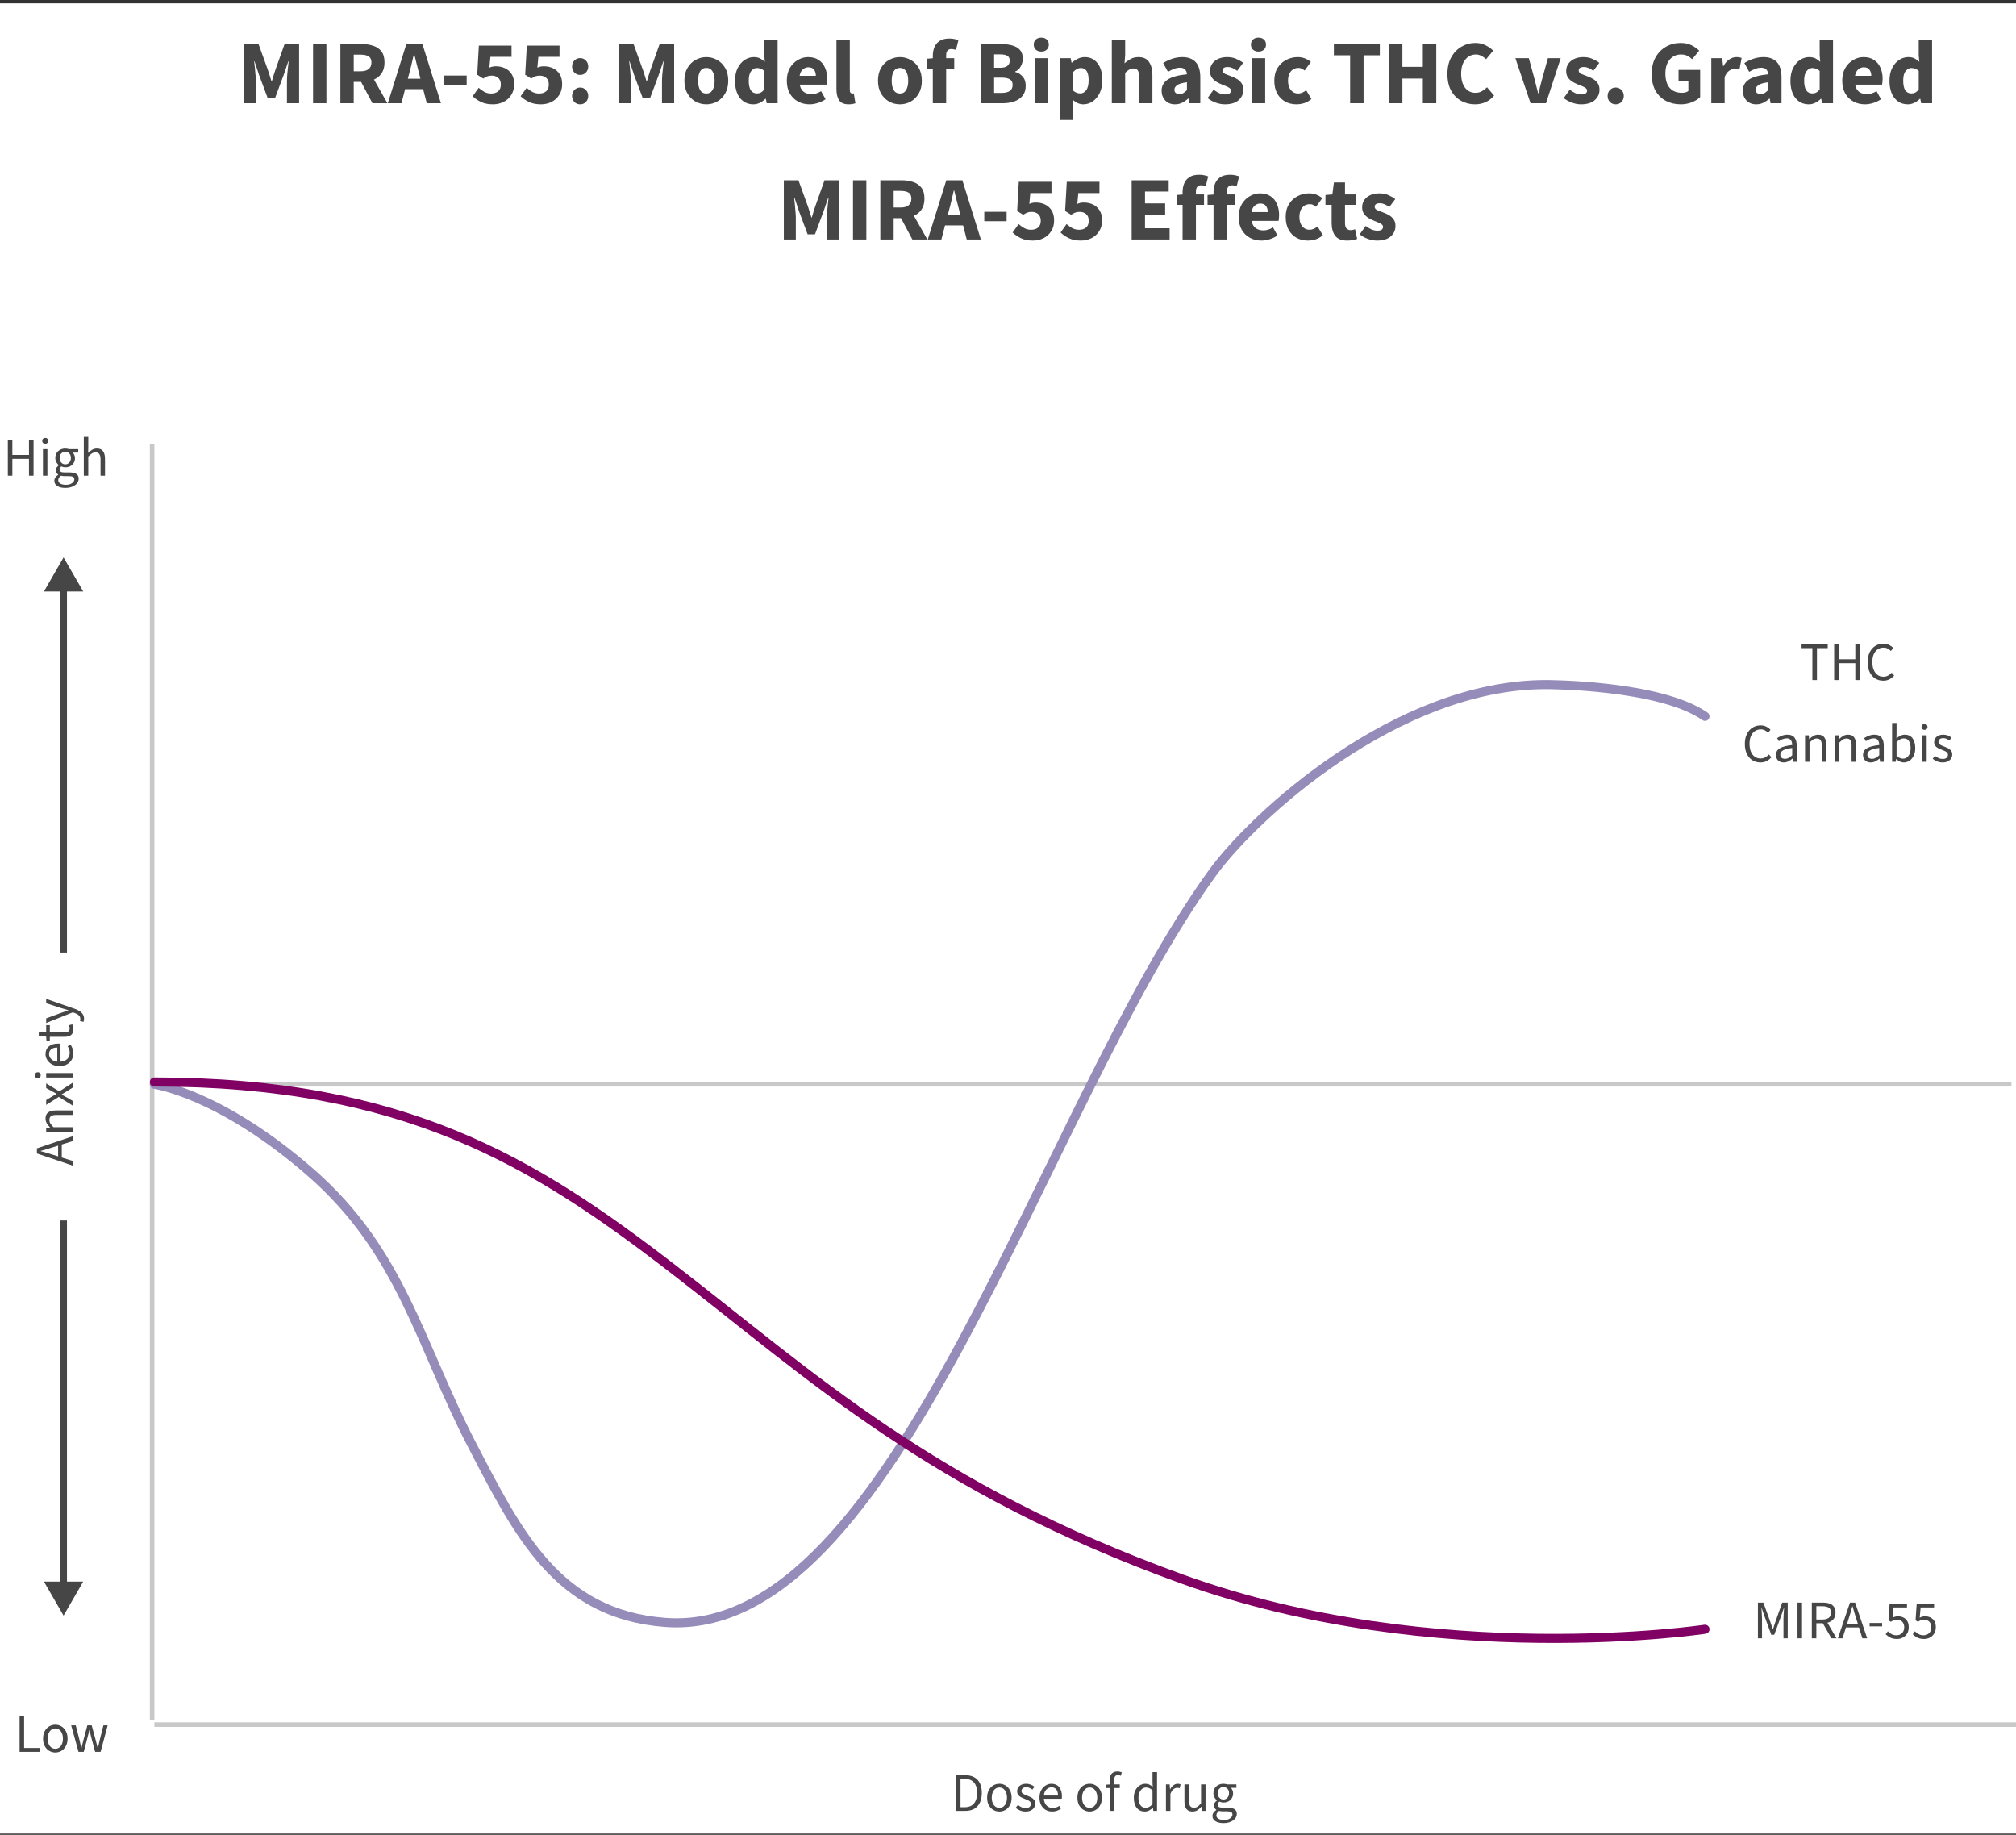 <?xml version="1.0" encoding="UTF-8"?> <svg xmlns="http://www.w3.org/2000/svg" fill="none" height="404" viewBox="0 0 444 404" width="444"><rect x="0" y="0" width="444" height="404" fill="#333333" stroke="none"/><path d="m0 .735h444v403h-444z" fill="#fff"></path><path d="m34 379.735h410" stroke="#c8c8c8"></path><path d="m33 238.735h410" stroke="#c8c8c8"></path><path d="m33.5 97.735v281" stroke="#c8c8c8"></path><g fill="#464646"><path d="m53.716 22.735v-13.04h3.22l2.1 5.8c.133.373.26.767.38 1.18.12.413.247.82.38 1.22h.08c.133-.4.253-.807.36-1.22.12-.413.247-.807.38-1.18l2.06-5.8h3.2v13.04h-2.68v-4.78c0-.427.02-.9.06-1.42.053-.533.107-1.067.16-1.6.067-.533.12-1.007.16-1.42h-.08l-1.06 3.1-1.86 4.98h-1.62l-1.86-4.98-1.04-3.1h-.08c.053.413.107.887.16 1.42.053.533.1 1.067.14 1.6.053.52.08.993.08 1.42v4.78zm15.234 0v-13.04h2.94v13.04zm6.016 0v-13.04h4.7c.92 0 1.76.127 2.52.38.76.24 1.367.653 1.82 1.24.453.587.68 1.4.68 2.44 0 .96-.213 1.753-.64 2.38-.413.613-.973 1.073-1.68 1.38l2.96 5.22h-3.3l-2.5-4.7h-1.62v4.7zm2.94-7.04h1.52c.773 0 1.36-.16 1.76-.48.413-.333.62-.82.62-1.46s-.207-1.087-.62-1.34c-.4-.253-.987-.38-1.76-.38h-1.52zm12.229.44-.32 1.2h2.78l-.3-1.2c-.173-.653-.353-1.347-.54-2.08-.173-.733-.347-1.44-.52-2.12h-.08c-.16.693-.327 1.407-.5 2.14-.16.72-.333 1.407-.52 2.06zm-4.72 6.6 4.08-13.04h3.54l4.08 13.04h-3.12l-.8-3.1h-3.98l-.8 3.1zm12.445-4.02v-2.08h4.92v2.08zm10.721 4.26c-1.04 0-1.92-.173-2.64-.52-.72-.347-1.334-.767-1.84-1.26l1.32-1.86c.386.347.806.647 1.26.9.453.24.946.36 1.48.36.653 0 1.173-.167 1.56-.5.386-.333.58-.827.58-1.48 0-.64-.187-1.127-.56-1.46-.374-.333-.854-.5-1.44-.5-.374 0-.687.047-.94.14-.24.093-.554.26-.94.5l-1.32-.84.36-6.42h7.2v2.48h-4.66l-.22 2.38c.44-.2.913-.3 1.42-.3.733 0 1.4.14 2 .42.613.28 1.106.713 1.48 1.3.373.573.56 1.313.56 2.22 0 .933-.22 1.733-.66 2.4-.427.667-.994 1.173-1.7 1.52-.707.347-1.474.52-2.3.52zm10.566 0c-1.04 0-1.92-.173-2.64-.52-.72-.347-1.333-.767-1.84-1.26l1.32-1.86c.387.347.807.647 1.26.9.453.24.947.36 1.48.36.653 0 1.173-.167 1.56-.5.387-.333.58-.827.58-1.48 0-.64-.187-1.127-.56-1.46-.373-.333-.853-.5-1.44-.5-.373 0-.687.047-.94.14-.24.093-.553.26-.94.5l-1.32-.84.36-6.42h7.2v2.48h-4.66l-.22 2.38c.44-.2.913-.3 1.42-.3.733 0 1.4.14 2 .42.613.28 1.107.713 1.48 1.3.373.573.56 1.313.56 2.22 0 .933-.22 1.733-.66 2.4-.427.667-.993 1.173-1.7 1.52-.707.347-1.473.52-2.3.52zm8.626-6.48c-.506 0-.933-.173-1.28-.52-.333-.36-.5-.8-.5-1.32 0-.533.167-.973.5-1.32.347-.36.774-.54 1.28-.54.507 0 .927.18 1.26.54.347.347.52.787.52 1.32 0 .52-.173.96-.52 1.32-.333.347-.753.52-1.26.52zm0 6.48c-.506 0-.933-.173-1.28-.52-.333-.36-.5-.8-.5-1.32 0-.533.167-.973.5-1.32.347-.36.774-.54 1.28-.54.507 0 .927.18 1.26.54.347.347.52.787.52 1.32 0 .52-.173.96-.52 1.32-.333.347-.753.52-1.26.52zm8.54-.24v-13.04h3.22l2.1 5.8c.134.373.26.767.38 1.18.12.413.247.82.38 1.22h.08c.134-.4.254-.807.36-1.22.12-.413.247-.807.38-1.18l2.06-5.8h3.2v13.04h-2.68v-4.78c0-.427.02-.9.06-1.42.054-.533.107-1.067.16-1.6.067-.533.12-1.007.16-1.42h-.08l-1.06 3.1-1.86 4.98h-1.62l-1.86-4.98-1.04-3.1h-.08c.054.413.107.887.16 1.42.054.533.1 1.067.14 1.6.054.52.08.993.08 1.42v4.78zm19.255.24c-.84 0-1.634-.2-2.38-.6-.734-.413-1.327-1.007-1.78-1.78-.454-.787-.68-1.727-.68-2.82 0-1.107.226-2.047.68-2.82.453-.773 1.046-1.36 1.78-1.76.746-.413 1.54-.62 2.38-.62s1.626.207 2.36.62c.733.4 1.326.987 1.78 1.76.453.773.68 1.713.68 2.82 0 1.093-.227 2.033-.68 2.82-.454.773-1.047 1.367-1.78 1.78-.734.4-1.52.6-2.36.6zm0-2.38c.6 0 1.053-.253 1.36-.76.306-.52.46-1.207.46-2.06 0-.867-.154-1.553-.46-2.06-.307-.507-.76-.76-1.36-.76-.614 0-1.074.253-1.38.76-.294.507-.44 1.193-.44 2.06 0 .853.146 1.54.44 2.06.306.507.766.76 1.38.76zm10.374 2.38c-1.227 0-2.214-.46-2.96-1.38-.734-.933-1.1-2.207-1.1-3.82 0-1.08.193-2.007.58-2.78.4-.787.913-1.387 1.54-1.8.64-.413 1.306-.62 2-.62.546 0 1.006.093 1.38.28.373.187.726.44 1.06.76l-.12-1.52v-3.38h2.94v14.02h-2.4l-.2-.98h-.08c-.347.347-.754.64-1.22.88-.467.227-.94.34-1.42.34zm.76-2.4c.32 0 .606-.067.86-.2.266-.133.52-.367.76-.7v-4.06c-.254-.24-.527-.407-.82-.5-.28-.093-.554-.14-.82-.14-.467 0-.88.227-1.24.68-.36.44-.54 1.133-.54 2.08 0 .973.153 1.693.46 2.16.32.453.766.68 1.34.68zm11.604 2.4c-.946 0-1.8-.207-2.56-.62-.76-.413-1.36-1.007-1.8-1.78-.44-.773-.66-1.707-.66-2.8 0-1.08.22-2.007.66-2.78.454-.773 1.04-1.367 1.76-1.78.72-.427 1.474-.64 2.26-.64.947 0 1.727.213 2.34.64.627.413 1.094.98 1.4 1.7.32.707.48 1.513.48 2.42 0 .253-.013.507-.04.76-.026.24-.053.42-.08.54h-5.94c.134.72.434 1.253.9 1.6.467.333 1.027.5 1.68.5.707 0 1.42-.22 2.14-.66l.98 1.78c-.506.347-1.073.62-1.7.82-.626.2-1.233.3-1.82.3zm-2.2-6.28h3.58c0-.547-.133-.993-.4-1.34-.253-.36-.673-.54-1.26-.54-.453 0-.86.16-1.22.48-.36.307-.593.773-.7 1.4zm10.812 6.28c-1.013 0-1.72-.3-2.12-.9-.387-.613-.58-1.42-.58-2.42v-10.94h2.94v11.06c0 .307.053.52.16.64.12.12.24.18.36.18h.16c.053-.013.12-.027.2-.04l.36 2.18c-.16.067-.367.12-.62.16-.24.053-.527.08-.86.08zm11.287 0c-.84 0-1.634-.2-2.38-.6-.734-.413-1.327-1.007-1.78-1.78-.454-.787-.68-1.727-.68-2.82 0-1.107.226-2.047.68-2.82.453-.773 1.046-1.36 1.78-1.76.746-.413 1.54-.62 2.38-.62s1.626.207 2.36.62c.733.4 1.326.987 1.78 1.76.453.773.68 1.713.68 2.82 0 1.093-.227 2.033-.68 2.82-.454.773-1.047 1.367-1.78 1.78-.734.4-1.52.6-2.36.6zm0-2.38c.6 0 1.053-.253 1.36-.76.306-.52.46-1.207.46-2.06 0-.867-.154-1.553-.46-2.06-.307-.507-.76-.76-1.36-.76-.614 0-1.074.253-1.38.76-.294.507-.44 1.193-.44 2.06 0 .853.146 1.54.44 2.06.306.507.766.76 1.38.76zm7.236 2.14v-7.62h-1.32v-2.18l1.32-.1v-.54c0-.707.12-1.347.36-1.92.24-.573.626-1.033 1.16-1.38.533-.347 1.246-.52 2.14-.52.413 0 .793.04 1.14.12.346.08.626.16.84.24l-.54 2.16c-.174-.067-.347-.113-.52-.14-.174-.04-.34-.06-.5-.06-.36 0-.64.113-.84.34-.2.213-.3.573-.3 1.08v.6h1.78v2.3h-1.78v7.62zm10.56 0v-13.04h4.46c.907 0 1.72.1 2.44.3.72.187 1.293.513 1.72.98.427.467.64 1.12.64 1.96 0 .573-.153 1.14-.46 1.7-.293.547-.707.92-1.24 1.12v.08c.667.173 1.22.513 1.66 1.02.453.493.68 1.173.68 2.04 0 .893-.227 1.62-.68 2.18s-1.06.98-1.82 1.26c-.76.267-1.613.4-2.56.4zm2.94-7.82h1.38c.72 0 1.24-.14 1.56-.42.333-.28.5-.653.5-1.12 0-.507-.167-.867-.5-1.08-.333-.213-.847-.32-1.54-.32h-1.4zm0 5.54h1.66c1.613 0 2.42-.587 2.42-1.76 0-.573-.2-.98-.6-1.22-.4-.253-1.007-.38-1.82-.38h-1.66zm8.929 2.28v-9.92h2.94v9.92zm1.46-11.38c-.493 0-.893-.14-1.2-.42-.306-.28-.46-.653-.46-1.12 0-.467.154-.84.46-1.12.307-.28.707-.42 1.2-.42.494 0 .894.14 1.2.42.307.28.46.653.46 1.12 0 .467-.153.84-.46 1.12-.306.28-.706.42-1.2.42zm4.068 15.06v-13.6h2.4l.2.98h.08c.386-.347.82-.633 1.3-.86.493-.24 1-.36 1.52-.36 1.2 0 2.146.46 2.84 1.38.693.907 1.04 2.127 1.04 3.66 0 1.133-.2 2.1-.6 2.9s-.92 1.413-1.56 1.84c-.627.413-1.3.62-2.02.62-.427 0-.84-.087-1.24-.26-.4-.187-.774-.447-1.12-.78l.1 1.58v2.9zm4.52-5.84c.506 0 .94-.233 1.3-.7.36-.467.54-1.207.54-2.22 0-1.787-.574-2.68-1.72-2.68-.574 0-1.14.3-1.7.9v4.06c.266.24.533.407.8.5.266.093.526.14.78.14zm6.945 2.16v-14.02h2.94v3.44l-.14 1.78c.373-.333.806-.64 1.3-.92.506-.293 1.093-.44 1.76-.44 1.08 0 1.86.36 2.34 1.08.493.707.74 1.68.74 2.92v6.16h-2.94v-5.78c0-.72-.1-1.213-.3-1.48-.187-.267-.494-.4-.92-.4-.374 0-.694.087-.96.26-.267.16-.56.393-.88.7v6.7zm13.925.24c-.906 0-1.626-.287-2.16-.86-.533-.587-.8-1.3-.8-2.14 0-1.04.44-1.853 1.32-2.44.88-.587 2.3-.98 4.26-1.18-.026-.44-.16-.787-.4-1.04-.226-.267-.613-.4-1.16-.4-.413 0-.833.08-1.26.24-.426.16-.88.38-1.36.66l-1.06-1.94c.627-.387 1.294-.7 2-.94.72-.24 1.467-.36 2.24-.36 1.267 0 2.24.367 2.92 1.1.68.733 1.02 1.86 1.02 3.38v5.68h-2.4l-.2-1.02h-.08c-.413.373-.86.68-1.34.92-.466.227-.98.34-1.54.34zm1-2.28c.334 0 .62-.073.86-.22.254-.16.507-.367.76-.62v-1.74c-1.04.133-1.76.347-2.16.64-.4.28-.6.613-.6 1 0 .32.1.56.3.72.214.147.494.22.84.22zm9.967 2.28c-.653 0-1.327-.127-2.02-.38-.68-.253-1.273-.587-1.78-1l1.32-1.84c.453.333.887.593 1.3.78.427.173.847.26 1.26.26.44 0 .76-.073.96-.22.2-.16.3-.367.3-.62 0-.227-.1-.413-.3-.56-.187-.147-.433-.28-.74-.4-.307-.133-.633-.267-.98-.4-.4-.16-.8-.36-1.2-.6-.387-.24-.713-.547-.98-.92-.267-.387-.4-.853-.4-1.4 0-.92.347-1.667 1.04-2.24.707-.573 1.627-.86 2.76-.86.76 0 1.427.133 2 .4.587.253 1.087.54 1.5.86l-1.32 1.76c-.347-.267-.693-.473-1.04-.62-.347-.147-.693-.22-1.04-.22-.76 0-1.14.26-1.14.78 0 .32.187.567.56.74.387.16.833.333 1.34.52.427.147.84.34 1.24.58.413.227.753.533 1.02.92.28.373.42.867.42 1.48 0 .893-.347 1.653-1.04 2.28-.693.613-1.707.92-3.04.92zm5.947-.24v-9.92h2.94v9.92zm1.46-11.38c-.493 0-.893-.14-1.2-.42-.306-.28-.46-.653-.46-1.12 0-.467.154-.84.46-1.12.307-.28.707-.42 1.2-.42.494 0 .894.14 1.2.42.307.28.46.653.46 1.12 0 .467-.153.84-.46 1.12-.306.28-.706.42-1.2.42zm8.388 11.62c-.92 0-1.754-.2-2.5-.6-.734-.413-1.32-1.007-1.76-1.78-.427-.787-.64-1.727-.64-2.82 0-1.107.24-2.047.72-2.82.48-.773 1.113-1.36 1.9-1.76.786-.413 1.633-.62 2.54-.62.613 0 1.153.1 1.62.3.48.2.906.453 1.28.76l-1.38 1.9c-.467-.387-.914-.58-1.34-.58-.707 0-1.274.253-1.7.76-.414.507-.62 1.193-.62 2.06 0 .853.206 1.54.62 2.06.426.507.96.76 1.6.76.32 0 .633-.067.94-.2.306-.147.586-.32.84-.52l1.16 1.92c-.494.427-1.027.733-1.6.92-.574.173-1.134.26-1.68.26zm11.8-.24v-10.56h-3.58v-2.48h10.12v2.48h-3.58v10.56zm8.573 0v-13.04h2.94v5.02h4.5v-5.02h2.96v13.04h-2.96v-5.44h-4.5v5.44zm18.916.24c-1.093 0-2.1-.253-3.02-.76-.92-.507-1.66-1.253-2.22-2.24-.546-1-.82-2.227-.82-3.68 0-1.44.28-2.667.84-3.68.574-1.027 1.327-1.807 2.26-2.34.947-.547 1.967-.82 3.06-.82.84 0 1.594.173 2.26.52.667.333 1.22.727 1.66 1.18l-1.56 1.88c-.333-.307-.686-.553-1.06-.74-.36-.2-.773-.3-1.24-.3-.586 0-1.126.167-1.62.5-.48.333-.866.813-1.16 1.44-.28.627-.42 1.38-.42 2.26 0 1.333.287 2.373.86 3.12.574.747 1.34 1.12 2.3 1.12.534 0 1.007-.12 1.42-.36.427-.24.8-.527 1.12-.86l1.56 1.84c-1.093 1.28-2.5 1.92-4.22 1.92zm12.245-.24-3.34-9.92h2.96l1.28 4.68c.133.493.26 1 .38 1.52.133.507.267 1.02.4 1.54h.08c.12-.52.24-1.033.36-1.54.133-.52.267-1.027.4-1.52l1.3-4.68h2.82l-3.24 9.92zm11.109.24c-.654 0-1.327-.127-2.02-.38-.68-.253-1.274-.587-1.78-1l1.32-1.84c.453.333.886.593 1.3.78.426.173.846.26 1.26.26.44 0 .76-.073.96-.22.2-.16.3-.367.3-.62 0-.227-.1-.413-.3-.56-.187-.147-.434-.28-.74-.4-.307-.133-.634-.267-.98-.4-.4-.16-.8-.36-1.2-.6-.387-.24-.714-.547-.98-.92-.267-.387-.4-.853-.4-1.4 0-.92.346-1.667 1.04-2.24.706-.573 1.626-.86 2.76-.86.76 0 1.426.133 2 .4.586.253 1.086.54 1.5.86l-1.32 1.76c-.347-.267-.694-.473-1.04-.62-.347-.147-.694-.22-1.04-.22-.76 0-1.14.26-1.14.78 0 .32.186.567.56.74.386.16.833.333 1.34.52.426.147.84.34 1.24.58.413.227.753.533 1.02.92.28.373.42.867.42 1.48 0 .893-.347 1.653-1.04 2.28-.694.613-1.707.92-3.04.92zm7.647 0c-.507 0-.933-.173-1.28-.52-.333-.36-.5-.8-.5-1.32 0-.533.167-.973.5-1.32.347-.36.773-.54 1.28-.54s.927.18 1.26.54c.347.347.52.787.52 1.32 0 .52-.173.96-.52 1.32-.333.347-.753.52-1.26.52zm14.3 0c-1.187 0-2.267-.253-3.24-.76-.96-.507-1.727-1.253-2.3-2.24-.56-1-.84-2.227-.84-3.68 0-1.44.287-2.667.86-3.68.587-1.027 1.36-1.807 2.32-2.34.96-.547 2.02-.82 3.18-.82.947 0 1.76.173 2.44.52.68.347 1.233.74 1.66 1.18l-1.54 1.88c-.333-.293-.687-.54-1.06-.74s-.84-.3-1.4-.3c-1.013 0-1.84.373-2.48 1.12-.64.747-.96 1.773-.96 3.08 0 1.333.307 2.373.92 3.12.613.747 1.527 1.12 2.74 1.12.267 0 .527-.033.78-.1.253-.067.46-.167.62-.3v-2.24h-2.16v-2.4h4.76v6c-.453.44-1.06.813-1.82 1.12-.747.307-1.573.46-2.48.46zm6.754-.24v-9.92h2.4l.2 1.74h.08c.36-.667.793-1.16 1.3-1.48.506-.333 1.013-.5 1.52-.5.28 0 .513.02.7.06.186.027.346.073.48.14l-.48 2.54c-.174-.053-.347-.093-.52-.12-.16-.027-.347-.04-.56-.04-.374 0-.767.14-1.18.42-.4.267-.734.733-1 1.4v5.76zm9.902.24c-.907 0-1.627-.287-2.16-.86-.533-.587-.8-1.3-.8-2.14 0-1.04.44-1.853 1.32-2.44.88-.587 2.3-.98 4.26-1.18-.027-.44-.16-.787-.4-1.04-.227-.267-.613-.4-1.16-.4-.413 0-.833.08-1.26.24s-.88.38-1.36.66l-1.06-1.94c.627-.387 1.293-.7 2-.94.72-.24 1.467-.36 2.24-.36 1.267 0 2.24.367 2.92 1.1.68.733 1.02 1.86 1.02 3.38v5.68h-2.4l-.2-1.02h-.08c-.413.373-.86.68-1.34.92-.467.227-.98.34-1.54.34zm1-2.28c.333 0 .62-.073.86-.22.253-.16.507-.367.76-.62v-1.74c-1.04.133-1.76.347-2.16.64-.4.28-.6.613-.6 1 0 .32.1.56.3.72.213.147.493.22.84.22zm10.587 2.28c-1.227 0-2.213-.46-2.96-1.38-.733-.933-1.1-2.207-1.1-3.82 0-1.08.193-2.007.58-2.78.4-.787.913-1.387 1.54-1.8.64-.413 1.307-.62 2-.62.547 0 1.007.093 1.38.28.373.187.727.44 1.06.76l-.12-1.52v-3.38h2.94v14.02h-2.4l-.2-.98h-.08c-.347.347-.753.64-1.22.88-.467.227-.94.34-1.42.34zm.76-2.4c.32 0 .607-.067.86-.2.267-.133.52-.367.76-.7v-4.06c-.253-.24-.527-.407-.82-.5-.28-.093-.553-.14-.82-.14-.467 0-.88.227-1.24.68-.36.44-.54 1.133-.54 2.08 0 .973.153 1.693.46 2.16.32.453.767.68 1.34.68zm11.605 2.4c-.947 0-1.8-.207-2.56-.62-.76-.413-1.36-1.007-1.8-1.78-.44-.773-.66-1.707-.66-2.8 0-1.08.22-2.007.66-2.78.453-.773 1.04-1.367 1.76-1.78.72-.427 1.473-.64 2.26-.64.946 0 1.726.213 2.34.64.626.413 1.093.98 1.4 1.7.32.707.48 1.513.48 2.42 0 .253-.014.507-.04.76-.027.24-.054.42-.08.54h-5.94c.133.72.433 1.253.9 1.6.466.333 1.026.5 1.68.5.706 0 1.42-.22 2.14-.66l.98 1.78c-.507.347-1.074.62-1.7.82-.627.2-1.234.3-1.82.3zm-2.2-6.28h3.58c0-.547-.134-.993-.4-1.34-.254-.36-.674-.54-1.26-.54-.454 0-.86.16-1.22.48-.36.307-.594.773-.7 1.4zm11.651 6.28c-1.226 0-2.213-.46-2.96-1.38-.733-.933-1.1-2.207-1.1-3.82 0-1.08.194-2.007.58-2.78.4-.787.914-1.387 1.54-1.8.64-.413 1.307-.62 2-.62.547 0 1.007.093 1.38.28.374.187.727.44 1.06.76l-.12-1.52v-3.38h2.94v14.02h-2.4l-.2-.98h-.08c-.346.347-.753.64-1.22.88-.466.227-.94.34-1.42.34zm.76-2.4c.32 0 .607-.067.86-.2.267-.133.52-.367.76-.7v-4.06c-.253-.24-.526-.407-.82-.5-.28-.093-.553-.14-.82-.14-.466 0-.88.227-1.24.68-.36.44-.54 1.133-.54 2.08 0 .973.154 1.693.46 2.16.32.453.767.68 1.34.68zm-248.327 32.16v-13.04h3.22l2.1 5.8c.133.373.26.767.38 1.18.12.413.246.82.38 1.22h.08c.133-.4.253-.807.36-1.22.12-.413.246-.807.38-1.18l2.06-5.8h3.2v13.04h-2.68v-4.78c0-.427.02-.9.06-1.42.053-.533.106-1.067.16-1.6.066-.533.12-1.007.16-1.42h-.08l-1.06 3.1-1.86 4.98h-1.62l-1.86-4.98-1.04-3.1h-.08c.053.413.106.887.16 1.42.053.533.1 1.067.14 1.6.053.52.08.993.08 1.42v4.78zm15.234 0v-13.04h2.94v13.04zm6.016 0v-13.04h4.7c.92 0 1.76.127 2.52.38.76.24 1.366.653 1.82 1.24.453.587.68 1.4.68 2.44 0 .96-.214 1.753-.64 2.38-.414.613-.974 1.073-1.68 1.38l2.96 5.22h-3.3l-2.5-4.7h-1.62v4.7zm2.94-7.04h1.52c.773 0 1.36-.16 1.76-.48.413-.333.62-.82.62-1.46s-.207-1.087-.62-1.34c-.4-.253-.987-.38-1.76-.38h-1.52zm12.229.44-.32 1.2h2.78l-.3-1.2c-.173-.653-.353-1.347-.54-2.08-.173-.733-.346-1.44-.52-2.12h-.08c-.16.693-.326 1.407-.5 2.14-.16.72-.333 1.407-.52 2.06zm-4.72 6.6 4.08-13.04h3.54l4.08 13.04h-3.12l-.8-3.1h-3.98l-.8 3.1zm12.445-4.02v-2.08h4.92v2.08zm10.721 4.26c-1.04 0-1.92-.173-2.64-.52-.72-.347-1.334-.767-1.84-1.26l1.32-1.86c.386.347.806.647 1.26.9.453.24.946.36 1.48.36.653 0 1.173-.167 1.56-.5.386-.333.58-.827.58-1.48 0-.64-.187-1.127-.56-1.46-.374-.333-.854-.5-1.44-.5-.374 0-.687.047-.94.14-.24.093-.554.26-.94.5l-1.32-.84.36-6.42h7.2v2.48h-4.66l-.22 2.38c.44-.2.913-.3 1.42-.3.733 0 1.4.14 2 .42.613.28 1.106.713 1.48 1.3.373.573.56 1.313.56 2.22 0 .933-.22 1.733-.66 2.4-.427.667-.994 1.173-1.7 1.52-.707.347-1.474.52-2.3.52zm10.566 0c-1.04 0-1.92-.173-2.64-.52-.72-.347-1.333-.767-1.84-1.26l1.32-1.86c.387.347.807.647 1.26.9.453.24.947.36 1.48.36.653 0 1.173-.167 1.56-.5.387-.333.58-.827.58-1.48 0-.64-.187-1.127-.56-1.46-.373-.333-.853-.5-1.44-.5-.373 0-.687.047-.94.14-.24.093-.553.26-.94.5l-1.32-.84.36-6.42h7.2v2.48h-4.66l-.22 2.38c.44-.2.913-.3 1.42-.3.733 0 1.4.14 2 .42.613.28 1.107.713 1.48 1.3.373.573.56 1.313.56 2.22 0 .933-.22 1.733-.66 2.4-.427.667-.993 1.173-1.7 1.52-.707.347-1.473.52-2.3.52zm11.17-.24v-13.04h8.16v2.48h-5.22v2.62h4.44v2.46h-4.44v3h5.42v2.48zm11.217 0v-7.62h-1.32v-2.18l1.32-.1v-.54c0-.707.12-1.347.36-1.92.24-.573.627-1.033 1.16-1.38.534-.347 1.247-.52 2.14-.52.414 0 .794.04 1.14.12.347.08.627.16.84.24l-.54 2.16c-.173-.067-.346-.113-.52-.14-.173-.04-.34-.06-.5-.06-.36 0-.64.113-.84.34-.2.213-.3.573-.3 1.08v.6h1.78v2.3h-1.78v7.62zm6.817 0v-7.62h-1.32v-2.18l1.32-.1v-.54c0-.707.12-1.347.36-1.92.24-.573.626-1.033 1.16-1.38.533-.347 1.246-.52 2.14-.52.413 0 .793.04 1.14.12.346.08.626.16.84.24l-.54 2.16c-.174-.067-.347-.113-.52-.14-.174-.04-.34-.06-.5-.06-.36 0-.64.113-.84.34-.2.213-.3.573-.3 1.08v.6h1.78v2.3h-1.78v7.62zm10.561.24c-.947 0-1.8-.207-2.56-.62-.76-.413-1.36-1.007-1.8-1.78-.44-.773-.66-1.707-.66-2.8 0-1.08.22-2.007.66-2.78.453-.773 1.04-1.367 1.76-1.78.72-.427 1.473-.64 2.26-.64.947 0 1.727.213 2.34.64.627.413 1.093.98 1.4 1.7.32.707.48 1.513.48 2.42 0 .253-.013.507-.04.76-.027.24-.053.42-.08.54h-5.94c.133.72.433 1.253.9 1.6.467.333 1.027.5 1.68.5.707 0 1.42-.22 2.14-.66l.98 1.78c-.507.347-1.073.62-1.7.82s-1.233.3-1.82.3zm-2.2-6.28h3.58c0-.547-.133-.993-.4-1.34-.253-.36-.673-.54-1.26-.54-.453 0-.86.16-1.22.48-.36.307-.593.773-.7 1.4zm12.431 6.28c-.92 0-1.753-.2-2.5-.6-.733-.413-1.32-1.007-1.76-1.78-.426-.787-.64-1.727-.64-2.82 0-1.107.24-2.047.72-2.82.48-.773 1.114-1.36 1.9-1.76.787-.413 1.634-.62 2.54-.62.614 0 1.154.1 1.62.3.48.2.907.453 1.28.76l-1.38 1.9c-.466-.387-.913-.58-1.34-.58-.706 0-1.273.253-1.7.76-.413.507-.62 1.193-.62 2.06 0 .853.207 1.54.62 2.06.427.507.96.76 1.6.76.32 0 .634-.067.94-.2.307-.147.587-.32.84-.52l1.16 1.92c-.493.427-1.026.733-1.6.92-.573.173-1.133.26-1.68.26zm8.641 0c-1.227 0-2.107-.353-2.64-1.06-.52-.707-.78-1.633-.78-2.78v-4.02h-1.36v-2.18l1.52-.12.34-2.64h2.44v2.64h2.38v2.3h-2.38v3.98c0 .56.113.967.34 1.22.24.24.553.36.94.36.16 0 .32-.02.48-.06.173-.04.327-.087.46-.14l.46 2.14c-.253.08-.567.16-.94.24-.36.08-.78.12-1.26.12zm6.561 0c-.653 0-1.327-.127-2.02-.38-.68-.253-1.273-.587-1.78-1l1.32-1.84c.453.333.887.593 1.3.78.427.173.847.26 1.26.26.44 0 .76-.073.96-.22.2-.16.3-.367.3-.62 0-.227-.1-.413-.3-.56-.187-.147-.433-.28-.74-.4-.307-.133-.633-.267-.98-.4-.4-.16-.8-.36-1.2-.6-.387-.24-.713-.547-.98-.92-.267-.387-.4-.853-.4-1.4 0-.92.347-1.667 1.04-2.24.707-.573 1.627-.86 2.76-.86.76 0 1.427.133 2 .4.587.253 1.087.54 1.5.86l-1.32 1.76c-.347-.267-.693-.473-1.04-.62-.347-.147-.693-.22-1.04-.22-.76 0-1.14.26-1.14.78 0 .32.187.567.56.74.387.16.833.333 1.34.52.427.147.84.34 1.24.58.413.227.753.533 1.02.92.28.373.42.867.42 1.48 0 .893-.347 1.653-1.04 2.28-.693.613-1.707.92-3.04.92z"></path><path d="m4.314 385.735v-7.872h.996v7.02h3.444v.852zm7.867.144c-.472 0-.916-.12-1.332-.36-.408-.24-.74-.588-.996-1.044-.248-.456-.372-1.004-.372-1.644 0-.656.124-1.212.372-1.668.256-.456.588-.804.996-1.044.416-.24.86-.36 1.332-.36.48 0 .924.12 1.332.36s.736.588.984 1.044c.256.456.384 1.012.384 1.668 0 .64-.128 1.188-.384 1.644-.248.456-.576.804-.984 1.044s-.852.36-1.332.36zm0-.816c.504 0 .908-.204 1.212-.612.312-.416.468-.956.468-1.62 0-.672-.156-1.216-.468-1.632-.304-.416-.708-.624-1.212-.624-.496 0-.9.208-1.212.624s-.468.96-.468 1.632c0 .664.156 1.204.468 1.62.312.408.716.612 1.212.612zm5.113.672-1.62-5.832h1.008l.864 3.372c.064.272.124.544.18.816.056.264.112.532.168.804h.048c.064-.272.128-.54.192-.804.064-.272.132-.544.204-.816l.9-3.372h.96l.912 3.372c.072.272.14.544.204.816.072.264.14.532.204.804h.048c.064-.272.124-.54.18-.804.064-.272.124-.544.18-.816l.852-3.372h.936l-1.56 5.832h-1.2l-.84-3.132c-.072-.28-.14-.556-.204-.828-.056-.272-.12-.556-.192-.852h-.048c-.064.296-.128.584-.192.864-.064.272-.136.548-.216.828l-.816 3.12z"></path><path d="m1.725 104.735v-7.872h.996v3.3h3.66v-3.3h1.008v7.872h-1.008v-3.708h-3.66v3.708zm7.732 0v-5.832h.984v5.832zm.504-7.032c-.192 0-.352-.056-.48-.168-.12-.12-.18-.28-.18-.48 0-.192.06-.348.18-.468.128-.12.288-.18.48-.18.192 0 .348.06.468.18.128.12.192.276.192.468 0 .2-.064.36-.192.48-.12.112-.276.168-.468.168zm4.417 9.72c-.712 0-1.292-.136-1.74-.408s-.672-.66-.672-1.164c0-.248.076-.488.228-.72.152-.224.36-.424.624-.6v-.048c-.144-.088-.268-.212-.372-.372-.096-.16-.144-.352-.144-.576 0-.248.068-.464.204-.648s.28-.328.432-.432v-.048c-.192-.16-.368-.376-.528-.648-.152-.272-.228-.58-.228-.924 0-.424.1-.792.3-1.104.2-.312.468-.552.804-.72s.7-.252 1.092-.252c.16 0 .312.016.456.048.144.024.268.056.372.096h2.028v.756h-1.2c.136.128.248.3.336.516.096.208.144.436.144.684 0 .416-.096.776-.288 1.08s-.448.54-.768.708c-.32.16-.68.24-1.08.24-.312 0-.604-.068-.876-.204-.104.088-.192.188-.264.3-.072.104-.108.236-.108.396 0 .184.072.336.216.456.152.12.424.18.816.18h1.128c.68 0 1.188.112 1.524.336.344.216.516.568.516 1.056 0 .36-.12.692-.36.996s-.58.548-1.02.732c-.44.192-.964.288-1.572.288zm0-5.196c.336 0 .624-.124.864-.372.248-.256.372-.596.372-1.02s-.12-.756-.36-.996c-.24-.24-.532-.36-.876-.36s-.636.12-.876.36c-.24.24-.36.572-.36.996s.12.764.36 1.02c.248.248.54.372.876.372zm.144 4.512c.56 0 1.008-.124 1.344-.372.336-.24.504-.512.504-.816 0-.272-.104-.46-.312-.564-.2-.104-.488-.156-.864-.156h-1.008c-.112 0-.236-.008-.372-.024-.128-.016-.256-.04-.384-.072-.208.152-.36.312-.456.48s-.144.336-.144.504c0 .312.148.56.444.744.304.184.72.276 1.248.276zm3.935-2.004v-8.544h.984v2.328l-.036 1.2c.28-.264.572-.488.876-.672.312-.192.668-.288 1.068-.288.616 0 1.064.196 1.344.588.288.384.432.948.432 1.692v3.696h-.984v-3.564c0-.544-.088-.94-.264-1.188-.176-.248-.456-.372-.84-.372-.296 0-.564.076-.804.228-.232.152-.496.376-.792.672v4.224z"></path><path d="m387.16 360.735v-7.872h1.2l1.512 4.2c.096.272.188.548.276.828.096.272.192.544.288.816h.048c.096-.272.184-.544.264-.816.088-.28.18-.556.276-.828l1.488-4.2h1.212v7.872h-.936v-4.332c0-.352.016-.74.048-1.164.032-.432.06-.82.084-1.164h-.048l-.624 1.788-1.488 4.08h-.66l-1.488-4.08-.624-1.788h-.048c.024.344.048.732.072 1.164.032.424.048.812.048 1.164v4.332zm8.719 0v-7.872h.996v7.872zm3.152 0v-7.872h2.46c.536 0 1.012.072 1.428.216.416.136.74.368.972.696.24.32.36.752.36 1.296 0 .608-.16 1.1-.48 1.476-.32.368-.752.62-1.296.756l2.004 3.432h-1.128l-1.896-3.324h-1.428v3.324zm.996-4.14h1.32c.616 0 1.088-.124 1.416-.372.328-.256.492-.64.492-1.152 0-.52-.164-.884-.492-1.092s-.8-.312-1.416-.312h-1.32zm7.145-.264-.372 1.2h2.364l-.372-1.2c-.144-.44-.28-.876-.408-1.308-.128-.44-.256-.888-.384-1.344h-.048c-.12.456-.244.904-.372 1.344-.128.432-.264.868-.408 1.308zm-2.4 4.404 2.664-7.872h1.128l2.664 7.872h-1.068l-.744-2.4h-2.868l-.756 2.4zm6.984-2.628v-.756h2.76v.756zm6.042 2.772c-.608 0-1.112-.108-1.512-.324s-.732-.456-.996-.72l.48-.648c.232.224.5.428.804.612.304.176.68.264 1.128.264.472 0 .868-.156 1.188-.468.328-.32.492-.748.492-1.284 0-.528-.148-.94-.444-1.236s-.692-.444-1.188-.444c-.264 0-.492.04-.684.12-.184.08-.392.196-.624.348l-.528-.336.252-3.684h3.828v.852h-2.964l-.204 2.268c.184-.096.368-.172.552-.228s.392-.084.624-.084c.44 0 .836.088 1.188.264.36.168.648.428.864.78s.324.804.324 1.356-.124 1.024-.372 1.416c-.24.384-.556.676-.948.876s-.812.3-1.26.3zm5.965 0c-.608 0-1.112-.108-1.512-.324s-.732-.456-.996-.72l.48-.648c.232.224.5.428.804.612.304.176.68.264 1.128.264.472 0 .868-.156 1.188-.468.328-.32.492-.748.492-1.284 0-.528-.148-.94-.444-1.236s-.692-.444-1.188-.444c-.264 0-.492.04-.684.12-.184.08-.392.196-.624.348l-.528-.336.252-3.684h3.828v.852h-2.964l-.204 2.268c.184-.096.368-.172.552-.228s.392-.084.624-.084c.44 0 .836.088 1.188.264.36.168.648.428.864.78s.324.804.324 1.356-.124 1.024-.372 1.416c-.24.384-.556.676-.948.876s-.812.3-1.26.3z"></path><path d="m11.596 254.245 1.2.372v-2.364l-1.2.372c-.44.144-.876.28-1.308.408-.44.128-.888.256-1.344.384v.048c.456.12.904.244 1.344.372.432.128.868.264 1.308.408zm4.404 2.4-7.872-2.664v-1.128l7.872-2.664v1.068l-2.4.744v2.868l2.4.756zm0-7.476h-5.832v-.816l.84-.084v-.036c-.28-.28-.512-.576-.696-.888-.192-.312-.288-.668-.288-1.068 0-.616.196-1.064.588-1.344.384-.288.948-.432 1.692-.432h3.696v.984h-3.564c-.544 0-.94.088-1.188.264s-.372.456-.372.84c0 .296.076.564.228.804.152.232.376.496.672.792h4.224zm0-5.746-3.048-1.908-2.784 1.764v-1.068l1.284-.78c.152-.088.312-.18.48-.276s.332-.196.492-.3v-.048c-.16-.088-.324-.176-.492-.264s-.328-.176-.48-.264l-1.284-.708v-1.032l2.892 1.764 2.94-1.896v1.068l-1.356.852c-.176.104-.352.208-.528.312s-.348.212-.516.324v.048c.168.104.34.204.516.3.168.096.344.192.528.288l1.356.792zm0-6.172h-5.832v-.984h5.832zm-7.032-.504c0 .192-.056.352-.168.48-.12.12-.28.18-.48.18-.192 0-.348-.06-.468-.18-.12-.128-.18-.288-.18-.48s.06-.348.18-.468c.12-.128.276-.192.468-.192.2 0 .36.064.48.192.112.12.168.276.168.468zm7.176-4.813c0 .52-.12.992-.36 1.416-.248.424-.6.76-1.056 1.008s-1 .372-1.632.372c-.64 0-1.188-.124-1.644-.372-.456-.256-.808-.584-1.056-.984s-.372-.82-.372-1.26c0-.744.248-1.316.744-1.716.496-.408 1.16-.612 1.992-.612.104 0 .208.004.312.012.096 0 .18.008.252.024v3.936c.616-.04 1.108-.232 1.476-.576.368-.352.552-.808.552-1.368 0-.28-.04-.536-.12-.768-.088-.24-.2-.468-.336-.684l.648-.348c.16.248.3.532.42.852.12.312.18.668.18 1.068zm-3.528 1.836v-3.12c-.592 0-1.04.128-1.344.384-.312.248-.468.6-.468 1.056 0 .408.16.776.48 1.104.312.32.756.512 1.332.576zm3.528-7.144c0 .624-.18 1.06-.54 1.308-.36.24-.828.36-1.404.36h-3.228v.864h-.744l-.06-.912-1.632-.12v-.828h1.632v-1.572h.804v1.572h3.24c.36 0 .64-.064.84-.192.192-.136.288-.372.288-.708 0-.104-.016-.216-.048-.336-.04-.12-.076-.228-.108-.324l.744-.192c.056.16.104.336.144.528.048.184.072.368.072.552zm2.364-2.314c0 .128-.012.252-.036.372-.024.112-.052.216-.084.312l-.78-.192c.016-.064.032-.136.048-.216.024-.08.036-.156.036-.228 0-.328-.12-.6-.36-.816-.232-.216-.528-.384-.888-.504l-.432-.132-5.844 2.34v-1.02l3.228-1.188c.248-.088.516-.18.804-.276.288-.104.568-.2.84-.288v-.048c-.264-.088-.54-.172-.828-.252s-.56-.16-.816-.24l-3.228-1.044v-.96l6.312 2.196c.384.136.728.3 1.032.492.304.184.544.416.72.696.184.272.276.604.276.996z"></path><path d="m399.153 149.735v-7.032h-2.376v-.84h5.76v.84h-2.376v7.032zm4.802 0v-7.872h.996v3.3h3.66v-3.3h1.008v7.872h-1.008v-3.708h-3.66v3.708zm10.804.144c-.656 0-1.244-.16-1.764-.48-.512-.328-.92-.796-1.224-1.404-.296-.608-.444-1.34-.444-2.196 0-.848.152-1.576.456-2.184s.72-1.076 1.248-1.404 1.124-.492 1.788-.492c.48 0 .904.1 1.272.3.368.192.664.416.888.672l-.54.648c-.208-.224-.444-.404-.708-.54s-.564-.204-.9-.204c-.496 0-.932.132-1.308.396-.368.256-.656.62-.864 1.092-.2.472-.3 1.036-.3 1.692s.1 1.228.3 1.716c.2.48.48.852.84 1.116.368.264.8.396 1.296.396.376 0 .712-.08 1.008-.24s.568-.376.816-.648l.552.624c-.312.36-.664.64-1.056.84s-.844.3-1.356.3zm-27.047 18c-.656 0-1.244-.16-1.764-.48-.512-.328-.92-.796-1.224-1.404-.296-.608-.444-1.34-.444-2.196 0-.848.152-1.576.456-2.184s.72-1.076 1.248-1.404 1.124-.492 1.788-.492c.48 0 .904.1 1.272.3.368.192.664.416.888.672l-.54.648c-.208-.224-.444-.404-.708-.54s-.564-.204-.9-.204c-.496 0-.932.132-1.308.396-.368.256-.656.62-.864 1.092-.2.472-.3 1.036-.3 1.692s.1 1.228.3 1.716c.2.48.48.852.84 1.116.368.264.8.396 1.296.396.376 0 .712-.08 1.008-.24s.568-.376.816-.648l.552.624c-.312.36-.664.64-1.056.84s-.844.3-1.356.3zm5.128 0c-.488 0-.896-.144-1.224-.432-.32-.296-.48-.704-.48-1.224 0-.64.284-1.128.852-1.464.576-.344 1.484-.584 2.724-.72 0-.248-.036-.484-.108-.708-.064-.224-.184-.404-.36-.54-.168-.144-.412-.216-.732-.216-.336 0-.652.064-.948.192s-.56.272-.792.432l-.384-.684c.272-.176.604-.344.996-.504.4-.168.832-.252 1.296-.252.712 0 1.228.22 1.548.66.32.432.48 1.012.48 1.74v3.576h-.816l-.084-.696h-.036c-.272.224-.572.42-.9.588-.32.168-.664.252-1.032.252zm.288-.792c.28 0 .544-.068.792-.204s.512-.328.792-.576v-1.62c-.968.12-1.648.3-2.04.54-.384.24-.576.548-.576.924 0 .328.1.568.3.72.2.144.444.216.732.216zm4.415.648v-5.832h.816l.084.84h.036c.28-.28.576-.512.888-.696.312-.192.668-.288 1.068-.288.616 0 1.064.196 1.344.588.288.384.432.948.432 1.692v3.696h-.984v-3.564c0-.544-.088-.94-.264-1.188s-.456-.372-.84-.372c-.296 0-.564.076-.804.228-.232.152-.496.376-.792.672v4.224zm6.562 0v-5.832h.816l.084.84h.036c.28-.28.576-.512.888-.696.312-.192.668-.288 1.068-.288.616 0 1.064.196 1.344.588.288.384.432.948.432 1.692v3.696h-.984v-3.564c0-.544-.088-.94-.264-1.188s-.456-.372-.84-.372c-.296 0-.564.076-.804.228-.232.152-.496.376-.792.672v4.224zm7.907.144c-.488 0-.896-.144-1.224-.432-.32-.296-.48-.704-.48-1.224 0-.64.284-1.128.852-1.464.576-.344 1.484-.584 2.724-.72 0-.248-.036-.484-.108-.708-.064-.224-.184-.404-.36-.54-.168-.144-.412-.216-.732-.216-.336 0-.652.064-.948.192s-.56.272-.792.432l-.384-.684c.272-.176.604-.344.996-.504.4-.168.832-.252 1.296-.252.712 0 1.228.22 1.548.66.32.432.48 1.012.48 1.74v3.576h-.816l-.084-.696h-.036c-.272.224-.572.42-.9.588-.32.168-.664.252-1.032.252zm.288-.792c.28 0 .544-.068.792-.204s.512-.328.792-.576v-1.62c-.968.12-1.648.3-2.04.54-.384.24-.576.548-.576.924 0 .328.1.568.3.72.2.144.444.216.732.216zm6.994.792c-.272 0-.556-.064-.852-.192-.288-.136-.56-.32-.816-.552h-.036l-.084.6h-.792v-8.544h.984v2.328l-.024 1.056c.264-.232.552-.424.864-.576.32-.16.64-.24.96-.24.76 0 1.336.268 1.728.804s.588 1.256.588 2.16c0 .664-.12 1.232-.36 1.704-.232.472-.54.832-.924 1.08-.376.248-.788.372-1.236.372zm-.168-.828c.48 0 .876-.204 1.188-.612.32-.416.48-.984.48-1.704 0-.64-.12-1.156-.36-1.548-.232-.4-.624-.6-1.176-.6-.248 0-.5.068-.756.204s-.524.332-.804.588v3.06c.256.224.508.384.756.48.256.088.48.132.672.132zm4.221.684v-5.832h.984v5.832zm.504-7.032c-.192 0-.352-.056-.48-.168-.12-.12-.18-.28-.18-.48 0-.192.06-.348.18-.468.128-.12.288-.18.48-.18s.348.06.468.18c.128.12.192.276.192.468 0 .2-.064.36-.192.48-.12.112-.276.168-.468.168zm3.973 7.176c-.416 0-.812-.076-1.188-.228-.376-.16-.704-.352-.984-.576l.492-.66c.256.2.52.368.792.504.272.128.58.192.924.192.384 0 .672-.088.864-.264.192-.184.288-.4.288-.648 0-.2-.068-.368-.204-.504-.128-.136-.296-.248-.504-.336-.2-.096-.408-.184-.624-.264-.272-.104-.54-.22-.804-.348-.264-.136-.48-.308-.648-.516-.168-.216-.252-.488-.252-.816 0-.472.176-.864.528-1.176.36-.32.856-.48 1.488-.48.36 0 .696.064 1.008.192s.58.284.804.468l-.48.624c-.2-.152-.408-.276-.624-.372s-.452-.144-.708-.144c-.368 0-.64.084-.816.252-.168.168-.252.364-.252.588 0 .184.06.336.18.456.12.112.276.212.468.3.192.08.396.164.612.252.28.104.556.224.828.36.272.128.496.304.672.528.184.216.276.508.276.876 0 .312-.084.6-.252.864-.16.264-.4.476-.72.636-.312.16-.7.24-1.164.24z"></path><path d="m210.545 398.735v-7.872h1.968c1.216 0 2.14.34 2.772 1.02.632.672.948 1.632.948 2.88 0 1.256-.316 2.232-.948 2.928-.624.696-1.532 1.044-2.724 1.044zm.996-.816h.9c.92 0 1.608-.276 2.064-.828.464-.56.696-1.336.696-2.328s-.232-1.752-.696-2.28c-.456-.536-1.144-.804-2.064-.804h-.9zm8.559.96c-.472 0-.916-.12-1.332-.36-.408-.24-.74-.588-.996-1.044-.248-.456-.372-1.004-.372-1.644 0-.656.124-1.212.372-1.668.256-.456.588-.804.996-1.044.416-.24.86-.36 1.332-.36.48 0 .924.12 1.332.36s.736.588.984 1.044c.256.456.384 1.012.384 1.668 0 .64-.128 1.188-.384 1.644-.248.456-.576.804-.984 1.044s-.852.36-1.332.36zm0-.816c.504 0 .908-.204 1.212-.612.312-.416.468-.956.468-1.62 0-.672-.156-1.216-.468-1.632-.304-.416-.708-.624-1.212-.624-.496 0-.9.208-1.212.624s-.468.96-.468 1.632c0 .664.156 1.204.468 1.62.312.408.716.612 1.212.612zm5.76.816c-.416 0-.812-.076-1.188-.228-.376-.16-.704-.352-.984-.576l.492-.66c.256.2.52.368.792.504.272.128.58.192.924.192.384 0 .672-.088.864-.264.192-.184.288-.4.288-.648 0-.2-.068-.368-.204-.504-.128-.136-.296-.248-.504-.336-.2-.096-.408-.184-.624-.264-.272-.104-.54-.22-.804-.348-.264-.136-.48-.308-.648-.516-.168-.216-.252-.488-.252-.816 0-.472.176-.864.528-1.176.36-.32.856-.48 1.488-.48.36 0 .696.064 1.008.192s.58.284.804.468l-.48.624c-.2-.152-.408-.276-.624-.372s-.452-.144-.708-.144c-.368 0-.64.084-.816.252-.168.168-.252.364-.252.588 0 .184.06.336.18.456.12.112.276.212.468.3.192.08.396.164.612.252.28.104.556.224.828.36.272.128.496.304.672.528.184.216.276.508.276.876 0 .312-.084.6-.252.864-.16.264-.4.476-.72.636-.312.16-.7.24-1.164.24zm5.867 0c-.52 0-.992-.12-1.416-.36-.424-.248-.76-.6-1.008-1.056s-.372-1-.372-1.632c0-.64.124-1.188.372-1.644.256-.456.584-.808.984-1.056s.82-.372 1.26-.372c.744 0 1.316.248 1.716.744.408.496.612 1.16.612 1.992 0 .104-.004.208-.012.312 0 .096-.008.18-.024.252h-3.936c.04.616.232 1.108.576 1.476.352.368.808.552 1.368.552.28 0 .536-.04.768-.12.24-.088.468-.2.684-.336l.348.648c-.248.16-.532.3-.852.42-.312.12-.668.18-1.068.18zm-1.836-3.528h3.12c0-.592-.128-1.04-.384-1.344-.248-.312-.6-.468-1.056-.468-.408 0-.776.16-1.104.48-.32.312-.512.756-.576 1.332zm10.095 3.528c-.472 0-.916-.12-1.332-.36-.408-.24-.74-.588-.996-1.044-.248-.456-.372-1.004-.372-1.644 0-.656.124-1.212.372-1.668.256-.456.588-.804.996-1.044.416-.24.86-.36 1.332-.36.48 0 .924.12 1.332.36s.736.588.984 1.044c.256.456.384 1.012.384 1.668 0 .64-.128 1.188-.384 1.644-.248.456-.576.804-.984 1.044s-.852.36-1.332.36zm0-.816c.504 0 .908-.204 1.212-.612.312-.416.468-.956.468-1.62 0-.672-.156-1.216-.468-1.632-.304-.416-.708-.624-1.212-.624-.496 0-.9.208-1.212.624s-.468.96-.468 1.632c0 .664.156 1.204.468 1.62.312.408.716.612 1.212.612zm4.404.672v-5.028h-.792v-.744l.792-.06v-.924c0-.592.136-1.06.408-1.404.28-.352.712-.528 1.296-.528.184 0 .36.02.528.06.168.032.316.076.444.132l-.216.756c-.216-.096-.436-.144-.66-.144-.544 0-.816.376-.816 1.128v.924h1.236v.804h-1.236v5.028zm7.731.144c-.728 0-1.312-.264-1.752-.792-.44-.536-.66-1.288-.66-2.256 0-.632.116-1.176.348-1.632.24-.464.552-.82.936-1.068.392-.248.808-.372 1.248-.372.336 0 .628.06.876.18s.5.284.756.492l-.048-.996v-2.244h.996v8.544h-.816l-.084-.684h-.036c-.224.224-.488.42-.792.588-.304.16-.628.24-.972.24zm.216-.828c.512 0 1.008-.268 1.488-.804v-3.048c-.248-.224-.488-.38-.72-.468-.224-.096-.456-.144-.696-.144-.312 0-.596.096-.852.288-.248.184-.448.444-.6.78-.152.328-.228.716-.228 1.164 0 .696.14 1.244.42 1.644.28.392.676.588 1.188.588zm4.448.684v-5.832h.816l.084 1.056h.036c.2-.368.444-.66.732-.876s.596-.324.924-.324c.232 0 .44.04.624.12l-.192.864c-.096-.032-.184-.056-.264-.072s-.18-.024-.3-.024c-.248 0-.508.1-.78.3-.264.2-.496.548-.696 1.044v3.744zm5.864.144c-.616 0-1.068-.192-1.356-.576-.288-.392-.432-.96-.432-1.704v-3.696h.996v3.564c0 .544.084.94.252 1.188.176.248.456.372.84.372.304 0 .572-.076.804-.228.24-.16.496-.412.768-.756v-4.14h.984v5.832h-.816l-.084-.912h-.036c-.272.32-.56.576-.864.768s-.656.288-1.056.288zm6.791 2.544c-.712 0-1.292-.136-1.74-.408s-.672-.66-.672-1.164c0-.248.076-.488.228-.72.152-.224.36-.424.624-.6v-.048c-.144-.088-.268-.212-.372-.372-.096-.16-.144-.352-.144-.576 0-.248.068-.464.204-.648s.28-.328.432-.432v-.048c-.192-.16-.368-.376-.528-.648-.152-.272-.228-.58-.228-.924 0-.424.1-.792.3-1.104s.468-.552.804-.72.7-.252 1.092-.252c.16 0 .312.016.456.048.144.024.268.056.372.096h2.028v.756h-1.2c.136.128.248.3.336.516.096.208.144.436.144.684 0 .416-.096.776-.288 1.08s-.448.54-.768.708c-.32.16-.68.24-1.08.24-.312 0-.604-.068-.876-.204-.104.088-.192.188-.264.3-.072.104-.108.236-.108.396 0 .184.072.336.216.456.152.12.424.18.816.18h1.128c.68 0 1.188.112 1.524.336.344.216.516.568.516 1.056 0 .36-.12.692-.36.996s-.58.548-1.02.732c-.44.192-.964.288-1.572.288zm0-5.196c.336 0 .624-.124.864-.372.248-.256.372-.596.372-1.02s-.12-.756-.36-.996-.532-.36-.876-.36-.636.12-.876.36-.36.572-.36.996.12.764.36 1.02c.248.248.54.372.876.372zm.144 4.512c.56 0 1.008-.124 1.344-.372.336-.24.504-.512.504-.816 0-.272-.104-.46-.312-.564-.2-.104-.488-.156-.864-.156h-1.008c-.112 0-.236-.008-.372-.024-.128-.016-.256-.04-.384-.072-.208.152-.36.312-.456.48s-.144.336-.144.504c0 .312.148.56.444.744.304.184.72.276 1.248.276z"></path><path d="m14 122.735-4.33 7.5h8.66zm.75 87v-80.25h-1.5v80.25z"></path><path d="m14 355.735-4.33-7.5h8.66zm.75-87v80.25h-1.5v-80.25z"></path></g><path d="m34 238.735s14.5 2 34.5 19.5 23.898 37.692 35.5 60c10.075 19.373 18.797 37.2 42.5 39 51 3.874 82.5-112.5 120.5-165 9.048-12.5 40.5-41.5 73.5-41.5 0 0 25 0 35 7" stroke="#968cba" stroke-linecap="round" stroke-width="2"></path><path d="m34 238.235c55 0 83.5 17.5 114 41s57 48.5 112.5 68.5 115 11 115 11" stroke="#810063" stroke-linecap="round" stroke-width="2"></path></svg> 